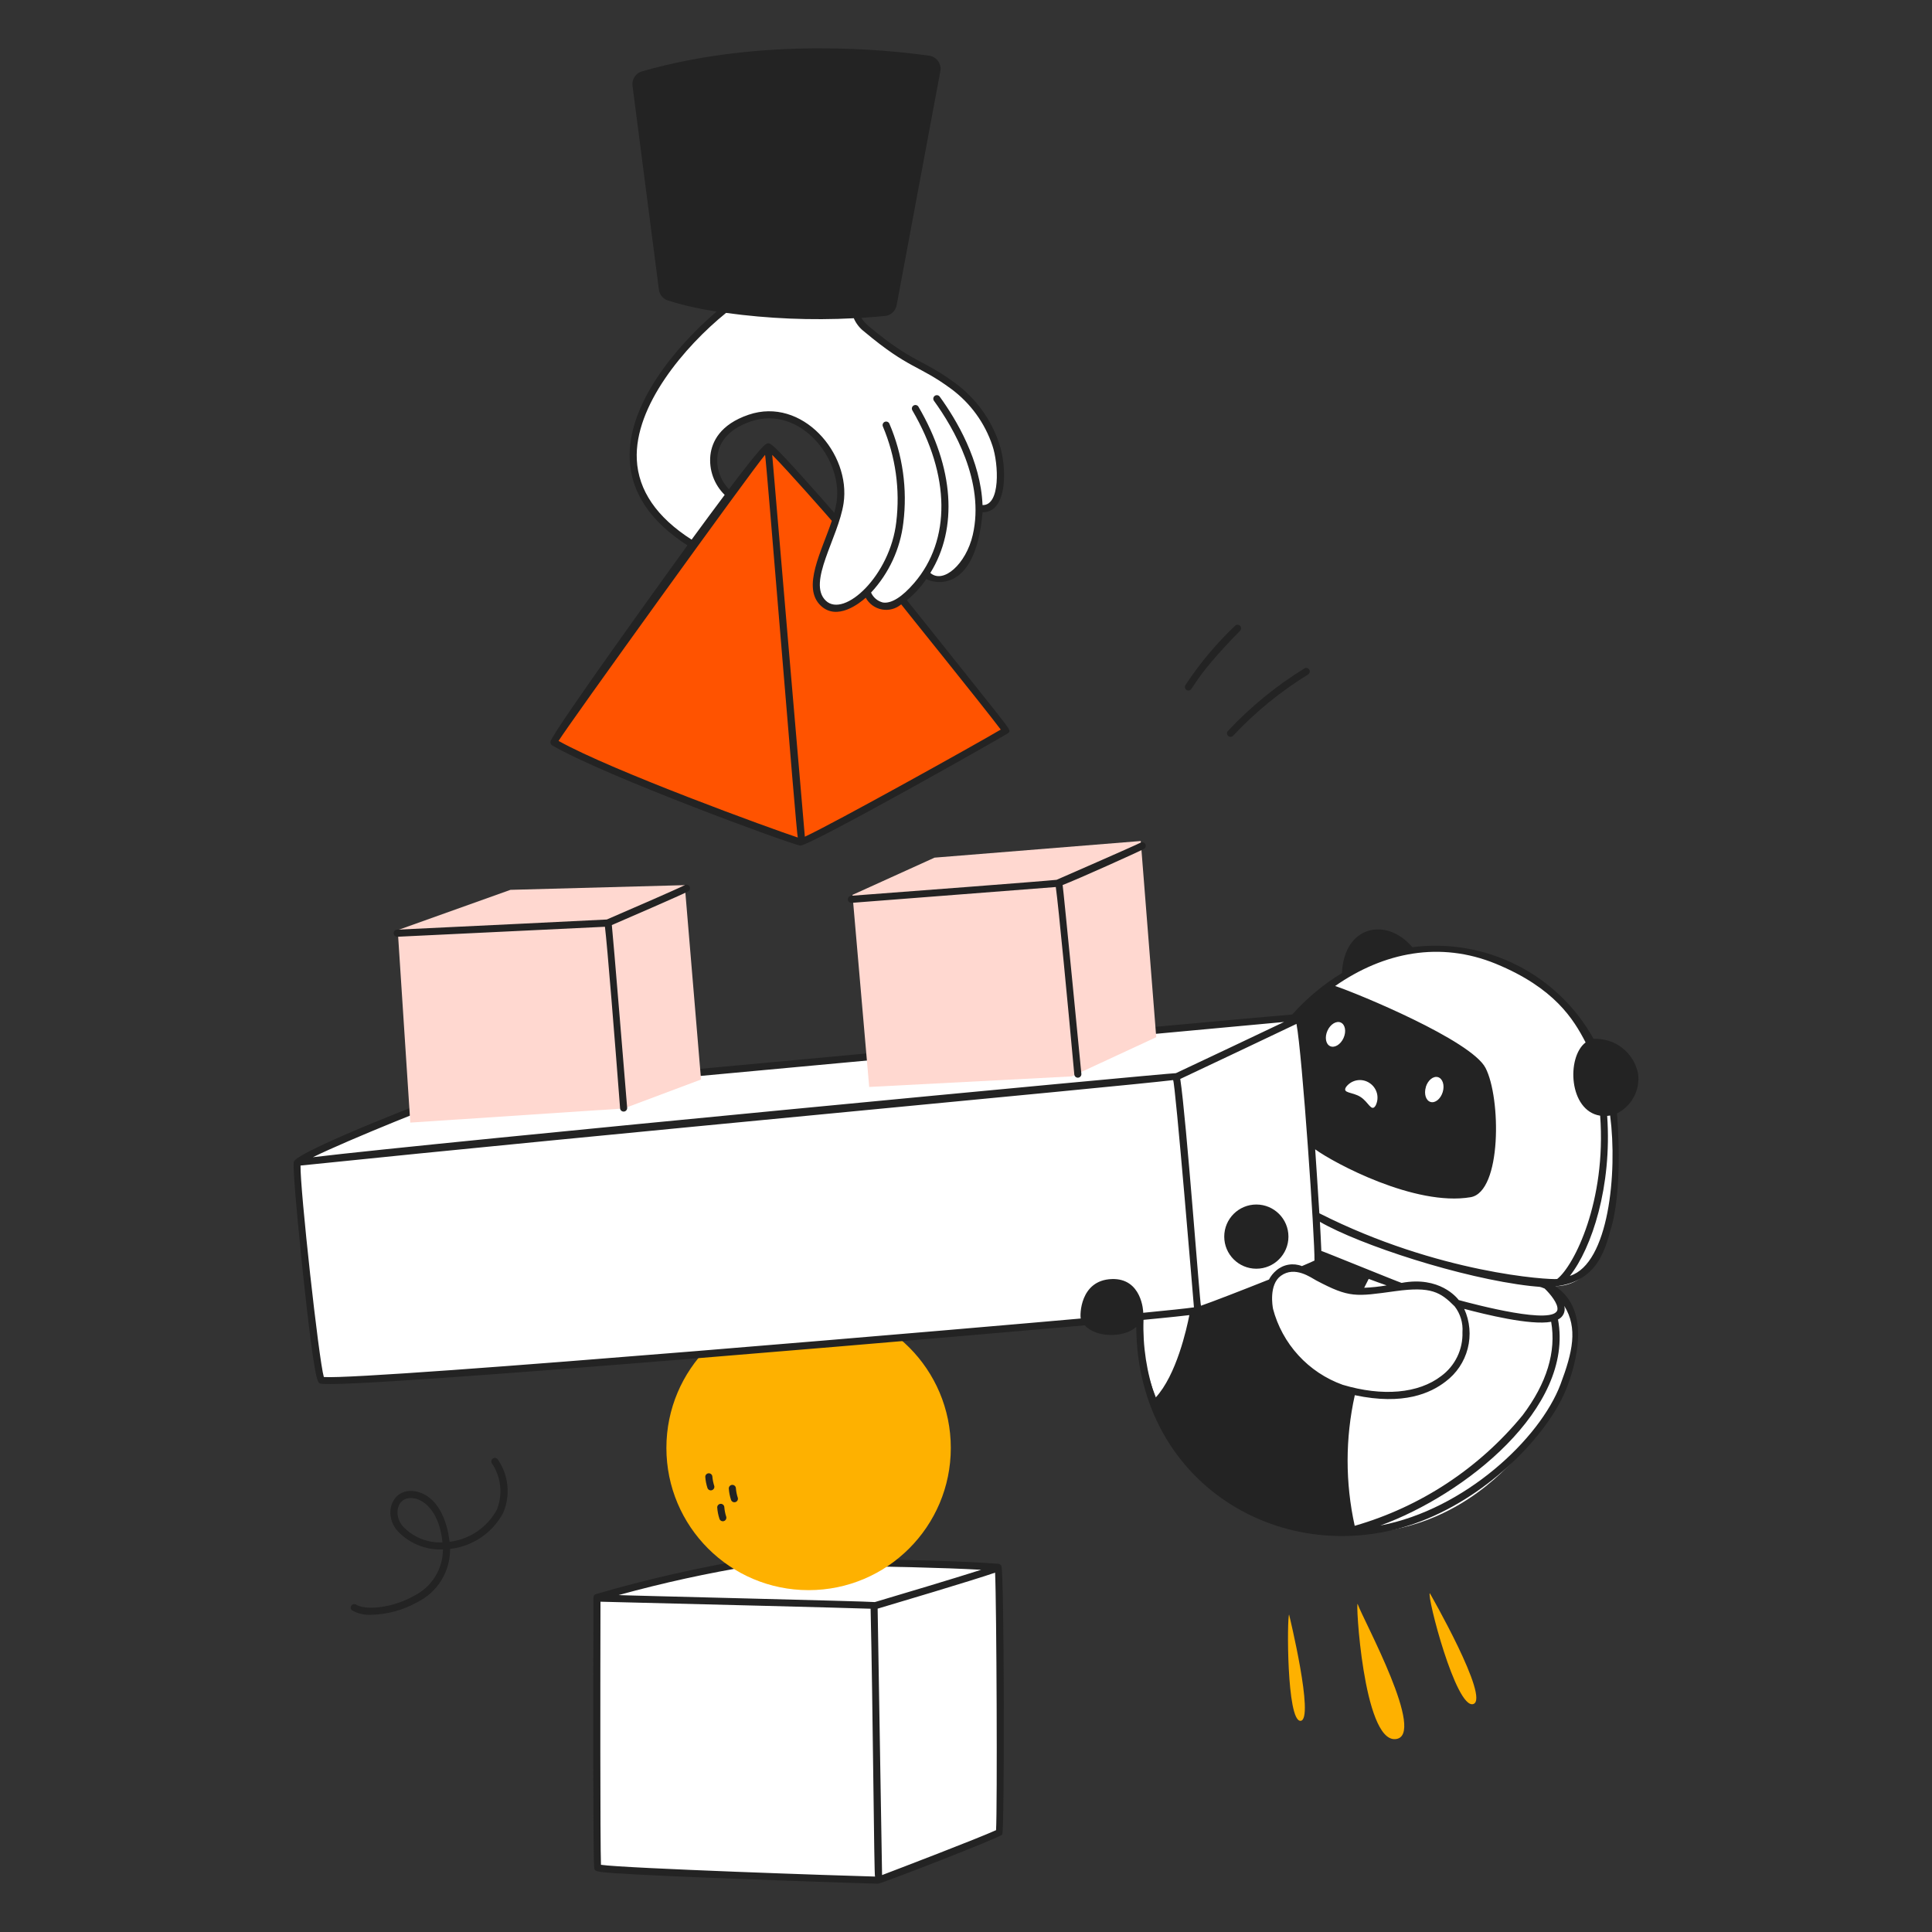 <svg xmlns="http://www.w3.org/2000/svg" fill="none" viewBox="0 0 200 200" height="100" width="100"><rect x="0" y="0" width="200" height="200" fill="#333333" stroke="none"/><g id="selecting-an-algorithm--technology-selecting-an-algorithm"><g id="hand"><path id="vector" fill="#FF5300" d="M57.368 76.769C57.368 76.769 77.891 46.825 79.515 46.5C81.139 46.175 104.092 75.1 104.1 75.578C104.108 76.056 83.892 86.841 82.926 87.058C81.96 87.275 58.18 78.177 57.368 76.769Z"></path><path id="vector_2" fill="#ffffff" d="M75.562 51.157L71.806 56.416C71.806 56.416 64.38 52.835 65.653 45.146C66.675 38.967 74.994 31.946 74.994 31.946C74.994 31.946 84.009 32.914 88.517 32.39C88.517 32.39 91.167 36.045 93.838 37.077C96.509 38.109 101.638 41.219 102.962 45.551C104.286 49.883 103.341 52.351 101.473 52.645C101.473 52.645 100.552 61.363 95.895 59.576C95.895 59.576 92.267 65.234 89.722 61.417C89.722 61.417 87.15 64.258 85.444 62.594C83.738 60.93 85.86 55.812 86.667 53.646C86.667 53.646 88.233 45.28 82.033 43.466C75.833 41.652 71.474 46.8 75.562 51.157Z"></path><path id="vector_3" fill="#232323" d="M102.771 73.271C101.89 72.152 94.46 62.848 93.883 62.132C94.659 61.501 95.338 60.76 95.899 59.932C96.264 60.232 100.958 61.91 101.717 53.027C104.31 53.074 104.275 48.384 103.431 45.9C102.599 43.414 101.023 41.244 98.918 39.683C95.411 37.092 94.567 37.652 89.942 33.773C89.634 33.532 89.373 33.238 89.17 32.904C89.97 32.854 90.781 32.791 91.604 32.71C91.9 32.682 92.178 32.559 92.397 32.358C92.617 32.158 92.764 31.892 92.819 31.6L97.344 7.371C97.378 7.19 97.375 7.005 97.335 6.825C97.296 6.646 97.22 6.476 97.113 6.327C97.007 6.177 96.871 6.051 96.714 5.956C96.557 5.86 96.382 5.797 96.2 5.771C92 5.171 79.015 3.78 66.455 7.39C66.141 7.48 65.87 7.679 65.69 7.952C65.511 8.225 65.435 8.553 65.477 8.877L68.21 29.986C68.243 30.238 68.346 30.476 68.507 30.673C68.668 30.87 68.88 31.018 69.121 31.101C70.777 31.618 72.472 32 74.19 32.245C69.863 35.945 64.911 41.925 65.19 47.614C65.357 51.046 67.368 54.019 71.162 56.454C70.84 56.901 57.107 75.854 56.985 76.782C56.976 76.856 56.988 76.932 57.02 77C57.052 77.068 57.103 77.125 57.166 77.166C62.617 80.336 81.92 87.428 82.84 87.531C83.676 87.67 104.284 76.021 104.41 75.861C104.61 75.6 104.61 75.6 102.771 73.271ZM65.922 47.58C65.651 42.031 70.862 35.874 75.161 32.391C79.541 32.991 83.969 33.176 88.384 32.944C88.619 33.493 88.994 33.971 89.47 34.331C94.17 38.271 95.064 37.744 98.482 40.269C100.467 41.741 101.951 43.787 102.735 46.131C103.383 48.037 103.58 52.348 101.711 52.286C101.531 47.676 98.997 43.431 97.278 41.06C97.25 41.021 97.214 40.988 97.173 40.962C97.132 40.937 97.086 40.92 97.038 40.913C96.991 40.905 96.942 40.907 96.895 40.918C96.848 40.929 96.804 40.95 96.765 40.978C96.726 41.006 96.693 41.042 96.668 41.083C96.642 41.124 96.625 41.17 96.618 41.218C96.61 41.265 96.612 41.314 96.623 41.361C96.634 41.408 96.655 41.452 96.683 41.491C98.728 44.312 101.97 49.866 100.701 55.372C100.001 58.409 97.633 60.482 96.308 59.308C99.175 54.691 98.764 48.408 95.08 42.108C95.031 42.024 94.95 41.963 94.856 41.938C94.762 41.913 94.662 41.927 94.578 41.977C94.493 42.026 94.432 42.106 94.408 42.2C94.383 42.295 94.397 42.395 94.446 42.479C98.384 49.214 98.459 55.891 94.646 60.339C93.386 61.808 92.26 62.509 91.393 62.369C91.125 62.302 90.876 62.175 90.664 61.997C90.452 61.819 90.284 61.596 90.172 61.343C92.022 59.351 93.192 56.823 93.512 54.123C93.951 50.627 93.45 47.076 92.06 43.838C92.016 43.752 91.94 43.688 91.849 43.658C91.757 43.628 91.658 43.635 91.571 43.677C91.485 43.72 91.419 43.795 91.387 43.886C91.356 43.976 91.361 44.076 91.402 44.163C92.713 47.28 93.188 50.685 92.782 54.042C92.148 59.577 87.393 64.006 85.488 62.183C83.531 60.31 86.788 55.674 87.327 52.099C88.106 46.952 83.033 41.047 77.494 42.933C74.518 43.946 73.702 45.759 73.542 47.102C73.46 47.857 73.55 48.621 73.806 49.336C74.062 50.051 74.476 50.699 75.019 51.23C73.919 52.703 72.843 54.151 71.596 55.861C67.988 53.557 66.078 50.772 65.922 47.58ZM86.36 53.08C85.772 52.408 84.591 51.061 83.398 49.733C79.863 45.794 79.721 45.833 79.434 45.907C79.234 45.961 78.934 46.037 75.462 50.64C75.021 50.188 74.685 49.644 74.48 49.046C74.274 48.449 74.202 47.814 74.271 47.186C74.407 46.053 75.116 44.515 77.73 43.625C82.773 41.908 87.287 47.45 86.601 51.986C86.542 52.356 86.462 52.722 86.36 53.083V53.08ZM82.587 86.7C79.926 85.824 63.41 79.821 57.823 76.7C58.643 75.3 77.923 48.547 79.199 47.088C79.287 46.982 82.464 86.656 82.587 86.7ZM83.318 86.619C82.968 82.661 80.363 52.077 79.939 47.089C81.521 48.669 85.859 53.613 86.11 53.914C85.085 57.014 82.955 60.828 84.981 62.714C86.667 64.288 88.966 62.461 89.622 61.876C89.793 62.19 90.031 62.462 90.32 62.672C90.609 62.882 90.942 63.025 91.293 63.091C91.644 63.157 92.005 63.144 92.351 63.052C92.696 62.961 93.017 62.794 93.29 62.564C93.342 62.664 101.705 73.01 103.596 75.526C101.063 77.029 86.271 85.259 83.318 86.615V86.619Z"></path></g><g id="block"><path id="vector_4" fill="#ffffff" d="M61.816 193.382C61.816 193.382 61.762 165.495 61.816 165.382C61.87 165.269 77.493 161.646 77.953 161.619C78.413 161.592 103.214 162.025 103.322 162.319C103.43 162.613 103.511 189.447 103.457 189.691C103.403 189.935 91.324 194.619 90.857 194.646C90.39 194.673 62.466 193.626 61.816 193.382Z"></path><path id="vector_5" fill="#232323" d="M103.664 162.109C103.635 162.048 103.591 161.995 103.535 161.955C103.48 161.915 103.415 161.891 103.348 161.883C95.931 161.313 78.193 161.291 77.84 161.35C72.391 162.248 67.001 163.473 61.7 165.019C61.622 165.04 61.554 165.087 61.505 165.151C61.456 165.215 61.43 165.293 61.43 165.374C61.406 175.685 61.386 193.046 61.521 193.446C61.621 193.759 61.646 193.822 66.402 194.072C73.902 194.461 90.432 195 90.885 195C91.232 195 103.509 190.239 103.752 189.913C103.995 189.587 103.965 162.783 103.664 162.109ZM77.941 162.077C78.567 162.052 93.534 162.05 101.569 162.505C98.829 163.381 93.154 165.079 90.562 165.847C90.071 165.765 63.942 165.153 64.043 165.12C68.618 163.859 73.257 162.843 77.941 162.077V162.077ZM62.212 193.044C62.124 190.797 62.144 173.244 62.161 165.808C71.271 166.033 87.634 166.446 90.125 166.535C90.361 176.462 90.482 194.261 90.582 194.261C87.405 194.185 64.724 193.414 62.212 193.044ZM103.112 189.458C101.302 190.287 93.172 193.398 91.312 194.107L90.853 166.527C92.268 166.107 100.977 163.519 103.012 162.799C103.167 166.149 103.251 187.152 103.111 189.458H103.112Z"></path></g><g id="ball"><path id="vector_6" fill="#FEB100" d="M83.706 164.611C91.836 164.611 98.427 158.02 98.427 149.89C98.427 141.76 91.836 135.169 83.706 135.169C75.576 135.169 68.985 141.76 68.985 149.89C68.985 158.02 75.576 164.611 83.706 164.611Z"></path><path id="vector_7" fill="#232323" d="M74.479 157.23C74.351 156.846 74.273 156.448 74.247 156.044C74.247 155.946 74.286 155.853 74.355 155.784C74.424 155.715 74.517 155.676 74.615 155.676C74.713 155.676 74.806 155.715 74.875 155.784C74.944 155.853 74.983 155.946 74.983 156.044C75.011 156.378 75.079 156.707 75.183 157.025C75.205 157.117 75.191 157.214 75.144 157.295C75.097 157.377 75.02 157.437 74.929 157.464C74.838 157.49 74.741 157.481 74.657 157.437C74.573 157.394 74.51 157.319 74.479 157.23Z"></path><path id="vector_8" fill="#232323" d="M75.677 155.267C75.549 154.883 75.472 154.485 75.445 154.081C75.445 153.983 75.484 153.89 75.553 153.821C75.622 153.752 75.716 153.713 75.813 153.713C75.911 153.713 76.004 153.752 76.073 153.821C76.142 153.89 76.181 153.983 76.181 154.081C76.21 154.415 76.277 154.745 76.381 155.063C76.402 155.155 76.388 155.251 76.34 155.332C76.293 155.413 76.216 155.473 76.126 155.499C76.035 155.525 75.939 155.515 75.855 155.472C75.772 155.429 75.708 155.356 75.677 155.267V155.267Z"></path><path id="vector_9" fill="#232323" d="M73.24 154.048C73.113 153.664 73.035 153.266 73.009 152.863C73.014 152.769 73.055 152.68 73.123 152.615C73.192 152.55 73.282 152.514 73.376 152.514C73.471 152.514 73.561 152.55 73.63 152.615C73.698 152.68 73.739 152.769 73.744 152.863C73.774 153.196 73.841 153.526 73.944 153.844C73.962 153.934 73.945 154.028 73.897 154.106C73.849 154.184 73.773 154.242 73.685 154.267C73.597 154.293 73.502 154.285 73.42 154.244C73.338 154.203 73.273 154.133 73.24 154.048Z"></path></g><g id="robot"><path id="vector_10" fill="#ffffff" d="M30.686 120.36C30.628 119.674 46.2 113.455 47.052 113.334C47.904 113.213 134.084 105.334 134.084 105.334C134.084 105.334 142.825 93.846 155.527 99.834C165.071 104.334 164.727 108.178 164.727 108.178C164.727 108.178 169.184 116.138 165.921 128.484C164.389 134.284 159.992 133.032 159.992 133.032C159.992 133.032 164.148 134.386 162.522 141.196C161.262 146.47 153.101 160.161 137.777 158.577C127.093 157.477 118.364 148.465 117.918 136.363C117.918 136.363 34.018 143.263 33.282 142.901C32.546 142.539 30.717 120.725 30.686 120.36Z"></path><path id="vector_11" fill="#232323" d="M169.579 111.181C169.381 110.12 168.805 109.166 167.957 108.498C167.109 107.829 166.047 107.491 164.969 107.546C163.15 104.268 160.39 101.611 157.045 99.919C153.7 98.226 149.924 97.576 146.206 98.052C143.515 94.892 139.136 95.808 138.92 100.731C136.999 101.898 135.264 103.345 133.77 105.024C132.097 105.108 47.125 113 46.959 113.01C46.584 113.025 30.726 119.141 30.418 120.263C30.218 120.977 31.353 131.74 31.365 131.85C32.545 142.92 32.871 143.089 33.108 143.211C34.661 144.011 109.295 137.47 112.299 137.198C113.45 138.498 116.393 138.507 117.626 137.356C117.726 154.14 133.726 163.044 147.715 157.234C154.928 154.234 160.577 147.954 162.229 143.56C163.62 139.86 164.257 135.316 161.011 133.16C165.267 132.7 166.138 129.484 166.743 127.24C166.743 127.24 168.036 123.774 167.393 115.256C168.133 114.885 168.741 114.295 169.132 113.565C169.523 112.835 169.679 112.003 169.579 111.181V111.181ZM137.417 106.7C137.717 106.024 138.343 105.645 138.8 105.853C139.257 106.061 139.388 106.776 139.084 107.453C138.78 108.13 138.159 108.508 137.699 108.3C137.239 108.092 137.114 107.375 137.417 106.7ZM141.756 112.1C142.138 112.342 142.416 112.719 142.535 113.155C142.654 113.592 142.604 114.058 142.397 114.46C141.961 115.148 141.677 114.085 140.835 113.552C139.993 113.019 138.918 113.194 139.347 112.521C139.62 112.158 140.021 111.912 140.468 111.834C140.916 111.755 141.376 111.851 141.756 112.1V112.1ZM47.018 113.738L132.927 105.794C130.327 107.039 124.507 109.785 121.727 111.094C121.303 111.051 44.693 118.299 32.39 119.794C36.09 117.972 46.2 113.933 47.018 113.742V113.738ZM119.618 144.69C118.706 142.104 118.285 139.37 118.377 136.629C118.767 136.588 121.267 136.361 123.121 136.14C122.85 137.525 121.788 142.361 119.614 144.694L119.618 144.69ZM118.345 135.89C118.359 135.774 118.206 132.29 115.082 132.408C111.773 132.531 111.782 136.208 111.882 136.491C104.982 137.116 38.207 142.883 33.523 142.549C32.999 140.769 31.053 123.041 31.111 120.657C61.024 117.557 115.742 112.502 121.439 111.811C121.664 111.992 123.572 135.038 123.597 135.337C122.822 135.45 120.993 135.641 118.341 135.9L118.345 135.89ZM124.323 135.163C124.223 135.163 122.815 115.838 122.18 111.693C124.58 110.561 132.346 106.893 134.212 105.993C134.812 109.146 136.125 128.419 136.073 130.493C135.853 130.603 135.392 130.803 134.773 131.065C134.333 130.891 133.854 130.841 133.387 130.92C132.92 130.999 132.484 131.204 132.126 131.513C131.811 131.774 131.552 132.096 131.363 132.458C128.59 133.563 125.454 134.782 124.319 135.169L124.323 135.163ZM131.779 135.457C131.744 135.284 131.328 132.993 132.594 132.071C134.048 131.014 135.711 132.26 136.271 132.559C139.71 134.374 140.32 134.228 144.46 133.659C148.14 133.15 149.115 133.759 150.58 135.228C151.174 135.992 151.464 136.95 151.393 137.916C151.422 138.793 151.236 139.664 150.853 140.454C150.47 141.244 149.9 141.928 149.193 142.448C146.843 144.257 143.124 144.587 138.993 143.353C137.239 142.723 135.665 141.676 134.408 140.301C133.15 138.926 132.246 137.266 131.775 135.463L131.779 135.457ZM141.223 133.305C141.353 133.052 141.53 132.705 141.687 132.39C142.271 132.611 142.887 132.837 143.542 133.063C142.774 133.195 141.998 133.278 141.219 133.311L141.223 133.305ZM140.252 144.43C145.311 145.506 148.098 144.211 149.64 143.024C150.774 142.179 151.585 140.971 151.937 139.601C152.29 138.231 152.162 136.781 151.576 135.494C153.693 136.051 158.422 137.232 160.576 136.831C161.114 139.931 160.126 143.185 157.627 146.499C153.125 151.99 147.061 155.984 140.239 157.951C139.256 153.499 139.259 148.886 140.248 144.436L140.252 144.43ZM161.94 135.197C163.35 137.492 162.802 139.954 161.546 143.297C159.42 148.949 151.617 156.265 142.894 157.918C151.569 154.774 162.987 145.792 161.285 136.593C161.54 136.475 161.745 136.27 161.865 136.015C161.984 135.76 162.009 135.472 161.936 135.2L161.94 135.197ZM161.229 135.55C161.012 137.25 152.681 135.035 151.011 134.583C150.83 134.35 149.033 132.069 145.091 132.806C144.608 132.653 136.891 129.499 136.785 129.499C136.753 128.579 136.678 127.329 136.636 126.481C140.751 128.862 151.309 132.322 158.43 133.126C159.463 133.244 159.305 133.142 159.898 133.389C160.472 133.934 161.306 134.952 161.225 135.556L161.229 135.55ZM161.2 132.4C160.441 132.508 148.929 131.849 136.579 125.6C136.464 123.642 136.149 119.017 136.147 118.978C138.074 120.386 146.49 124.91 152.236 123.934C155.475 123.385 155.387 113.634 153.778 110.546C152.299 107.7 140.546 102.846 138.214 102.07C143.255 98.559 149.085 97.407 154.847 99.77C160.927 102.27 162.903 105.519 164.141 107.911C162.141 109.437 162.398 114.986 165.648 115.496C166.3 124.356 162.954 131.019 161.2 132.4ZM147.6 112.524C147.816 111.816 148.384 111.361 148.866 111.508C149.348 111.655 149.566 112.35 149.348 113.057C149.13 113.764 148.567 114.22 148.085 114.073C147.603 113.926 147.391 113.237 147.606 112.528L147.6 112.524ZM162.519 132.071C164.782 129.19 166.884 122.815 166.375 115.52C166.478 115.512 166.58 115.498 166.682 115.478C167.456 121.411 166.533 130.8 162.525 132.075L162.519 132.071Z"></path><path id="vector_12" fill="#FFD8D0" d="M64.585 114.746L42.473 116.212L41.173 96.285L52.842 92.116L70.884 91.63L72.571 111.751L64.585 114.746Z"></path><path id="vector_13" fill="#232323" d="M70.884 91.63C70.356 91.918 65.376 94.083 62.816 95.187C62.816 95.187 46.879 95.976 41.099 96.239C41.002 96.243 40.91 96.286 40.844 96.358C40.779 96.43 40.744 96.525 40.748 96.623C40.753 96.72 40.796 96.811 40.868 96.877C40.94 96.943 41.035 96.977 41.132 96.973C41.132 96.973 62.464 95.95 62.623 95.938C62.86 97.799 63.669 107.91 64.191 114.732C64.198 114.829 64.244 114.919 64.318 114.983C64.392 115.046 64.488 115.077 64.585 115.07C64.682 115.063 64.772 115.017 64.835 114.943C64.899 114.869 64.93 114.773 64.923 114.676C64.923 114.628 63.408 96.209 63.337 95.762C64.61 95.212 70.606 92.618 71.237 92.275C71.322 92.228 71.386 92.149 71.413 92.056C71.441 91.962 71.43 91.862 71.383 91.776C71.336 91.69 71.257 91.627 71.164 91.6C71.07 91.572 70.969 91.583 70.884 91.63Z"></path><path id="vector_14" fill="#FFD8D0" d="M110.941 111.429L89.979 112.521L88.251 92.636L96.745 88.783L118.089 87.061L119.694 107.37L110.941 111.429Z"></path><path id="vector_15" fill="#232323" d="M118.069 87.233C117.527 87.526 109.4 91.064 109.378 91.078C107.824 91.242 93.656 92.315 88.109 92.731C88.012 92.738 87.922 92.784 87.858 92.858C87.795 92.931 87.763 93.027 87.77 93.124C87.778 93.222 87.823 93.312 87.897 93.375C87.971 93.439 88.067 93.47 88.164 93.463C88.164 93.463 109.141 91.839 109.296 91.824C109.569 93.724 110.564 104.177 111.212 111.229C111.221 111.326 111.268 111.415 111.343 111.478C111.417 111.54 111.514 111.57 111.611 111.561C111.708 111.552 111.797 111.505 111.859 111.43C111.922 111.355 111.952 111.259 111.943 111.162C111.943 111.112 110.085 92.068 110.004 91.617C111.527 91.037 117.789 88.217 118.419 87.879C118.504 87.832 118.568 87.754 118.596 87.661C118.624 87.567 118.613 87.467 118.567 87.381C118.52 87.295 118.442 87.232 118.348 87.204C118.255 87.176 118.154 87.187 118.069 87.233V87.233Z"></path><path id="vector_16" fill="#232323" d="M130.056 131.337C131.891 131.337 133.379 129.849 133.379 128.014C133.379 126.179 131.891 124.691 130.056 124.691C128.221 124.691 126.733 126.179 126.733 128.014C126.733 129.849 128.221 131.337 130.056 131.337Z"></path></g><g id="elements"><path id="vector_17" fill="#FEB100" d="M140.549 166.059C140.303 165.359 141.11 180.278 144.44 180.034C147.77 179.79 141.133 167.719 140.549 166.059Z"></path><path id="vector_18" fill="#FEB100" d="M148.014 164.925C147.689 165.195 150.722 176.946 152.509 176.404C154.296 175.862 148.014 164.925 148.014 164.925Z"></path><path id="vector_19" fill="#FEB100" d="M133.448 167.145C133.231 167.307 133.177 178.245 134.639 178.139C136.101 178.033 133.448 167.145 133.448 167.145Z"></path><path id="vector_20" fill="#232323" d="M127.089 75.694C129.436 73.183 132.108 70.997 135.035 69.194C135.119 69.145 135.219 69.131 135.313 69.156C135.407 69.181 135.488 69.242 135.537 69.326C135.586 69.41 135.6 69.51 135.575 69.604C135.55 69.698 135.489 69.779 135.405 69.828C132.543 71.59 129.93 73.727 127.634 76.181C127.567 76.243 127.479 76.278 127.388 76.279C127.296 76.28 127.208 76.247 127.139 76.186C127.071 76.125 127.028 76.041 127.019 75.95C127.009 75.859 127.034 75.767 127.089 75.694V75.694Z"></path><path id="vector_21" fill="#232323" d="M123.026 71.482C122.962 71.482 122.899 71.465 122.843 71.433C122.788 71.4 122.741 71.354 122.709 71.299C122.677 71.243 122.66 71.18 122.659 71.116C122.659 71.052 122.675 70.989 122.707 70.933C124.179 68.693 125.904 66.629 127.848 64.784C127.916 64.715 128.009 64.675 128.107 64.674C128.204 64.673 128.298 64.711 128.368 64.779C128.437 64.848 128.477 64.941 128.477 65.038C128.478 65.136 128.44 65.23 128.372 65.299C123.194 70.56 123.6 71.482 123.026 71.482Z"></path><path id="vector_22" fill="#232323" d="M51.537 151.088C51.486 151.008 51.406 150.952 51.314 150.929C51.222 150.907 51.125 150.921 51.044 150.968C50.962 151.015 50.901 151.092 50.874 151.183C50.847 151.273 50.857 151.371 50.9 151.455C51.381 152.156 51.681 152.966 51.772 153.811C51.864 154.656 51.746 155.511 51.427 156.299C50.933 157.2 50.232 157.97 49.381 158.545C48.531 159.12 47.555 159.485 46.535 159.607C46.296 157.364 45.277 154.845 43.067 154.395C40.749 153.925 39.61 156.486 41.045 158.365C41.644 159.041 42.387 159.575 43.219 159.926C44.052 160.277 44.952 160.438 45.855 160.395C45.851 161.403 45.564 162.39 45.027 163.243C44.49 164.096 43.724 164.781 42.817 165.22C40.609 166.478 37.796 166.72 36.849 166.099C36.768 166.056 36.674 166.044 36.585 166.067C36.496 166.09 36.419 166.145 36.369 166.222C36.319 166.299 36.299 166.392 36.314 166.482C36.329 166.573 36.377 166.654 36.449 166.711C37.053 167.045 37.739 167.202 38.429 167.164C40.097 167.126 41.73 166.679 43.186 165.864C44.217 165.359 45.083 164.573 45.686 163.596C46.288 162.619 46.602 161.492 46.591 160.344C47.742 160.215 48.844 159.808 49.803 159.157C50.761 158.507 51.546 157.632 52.091 156.61C52.471 155.717 52.62 154.743 52.523 153.778C52.426 152.813 52.087 151.887 51.537 151.088ZM41.627 157.92C40.634 156.611 41.227 154.777 42.92 155.114C44.095 155.354 45.507 156.691 45.806 159.665C45.023 159.704 44.242 159.568 43.519 159.266C42.796 158.964 42.149 158.504 41.627 157.92V157.92Z"></path></g></g></svg>